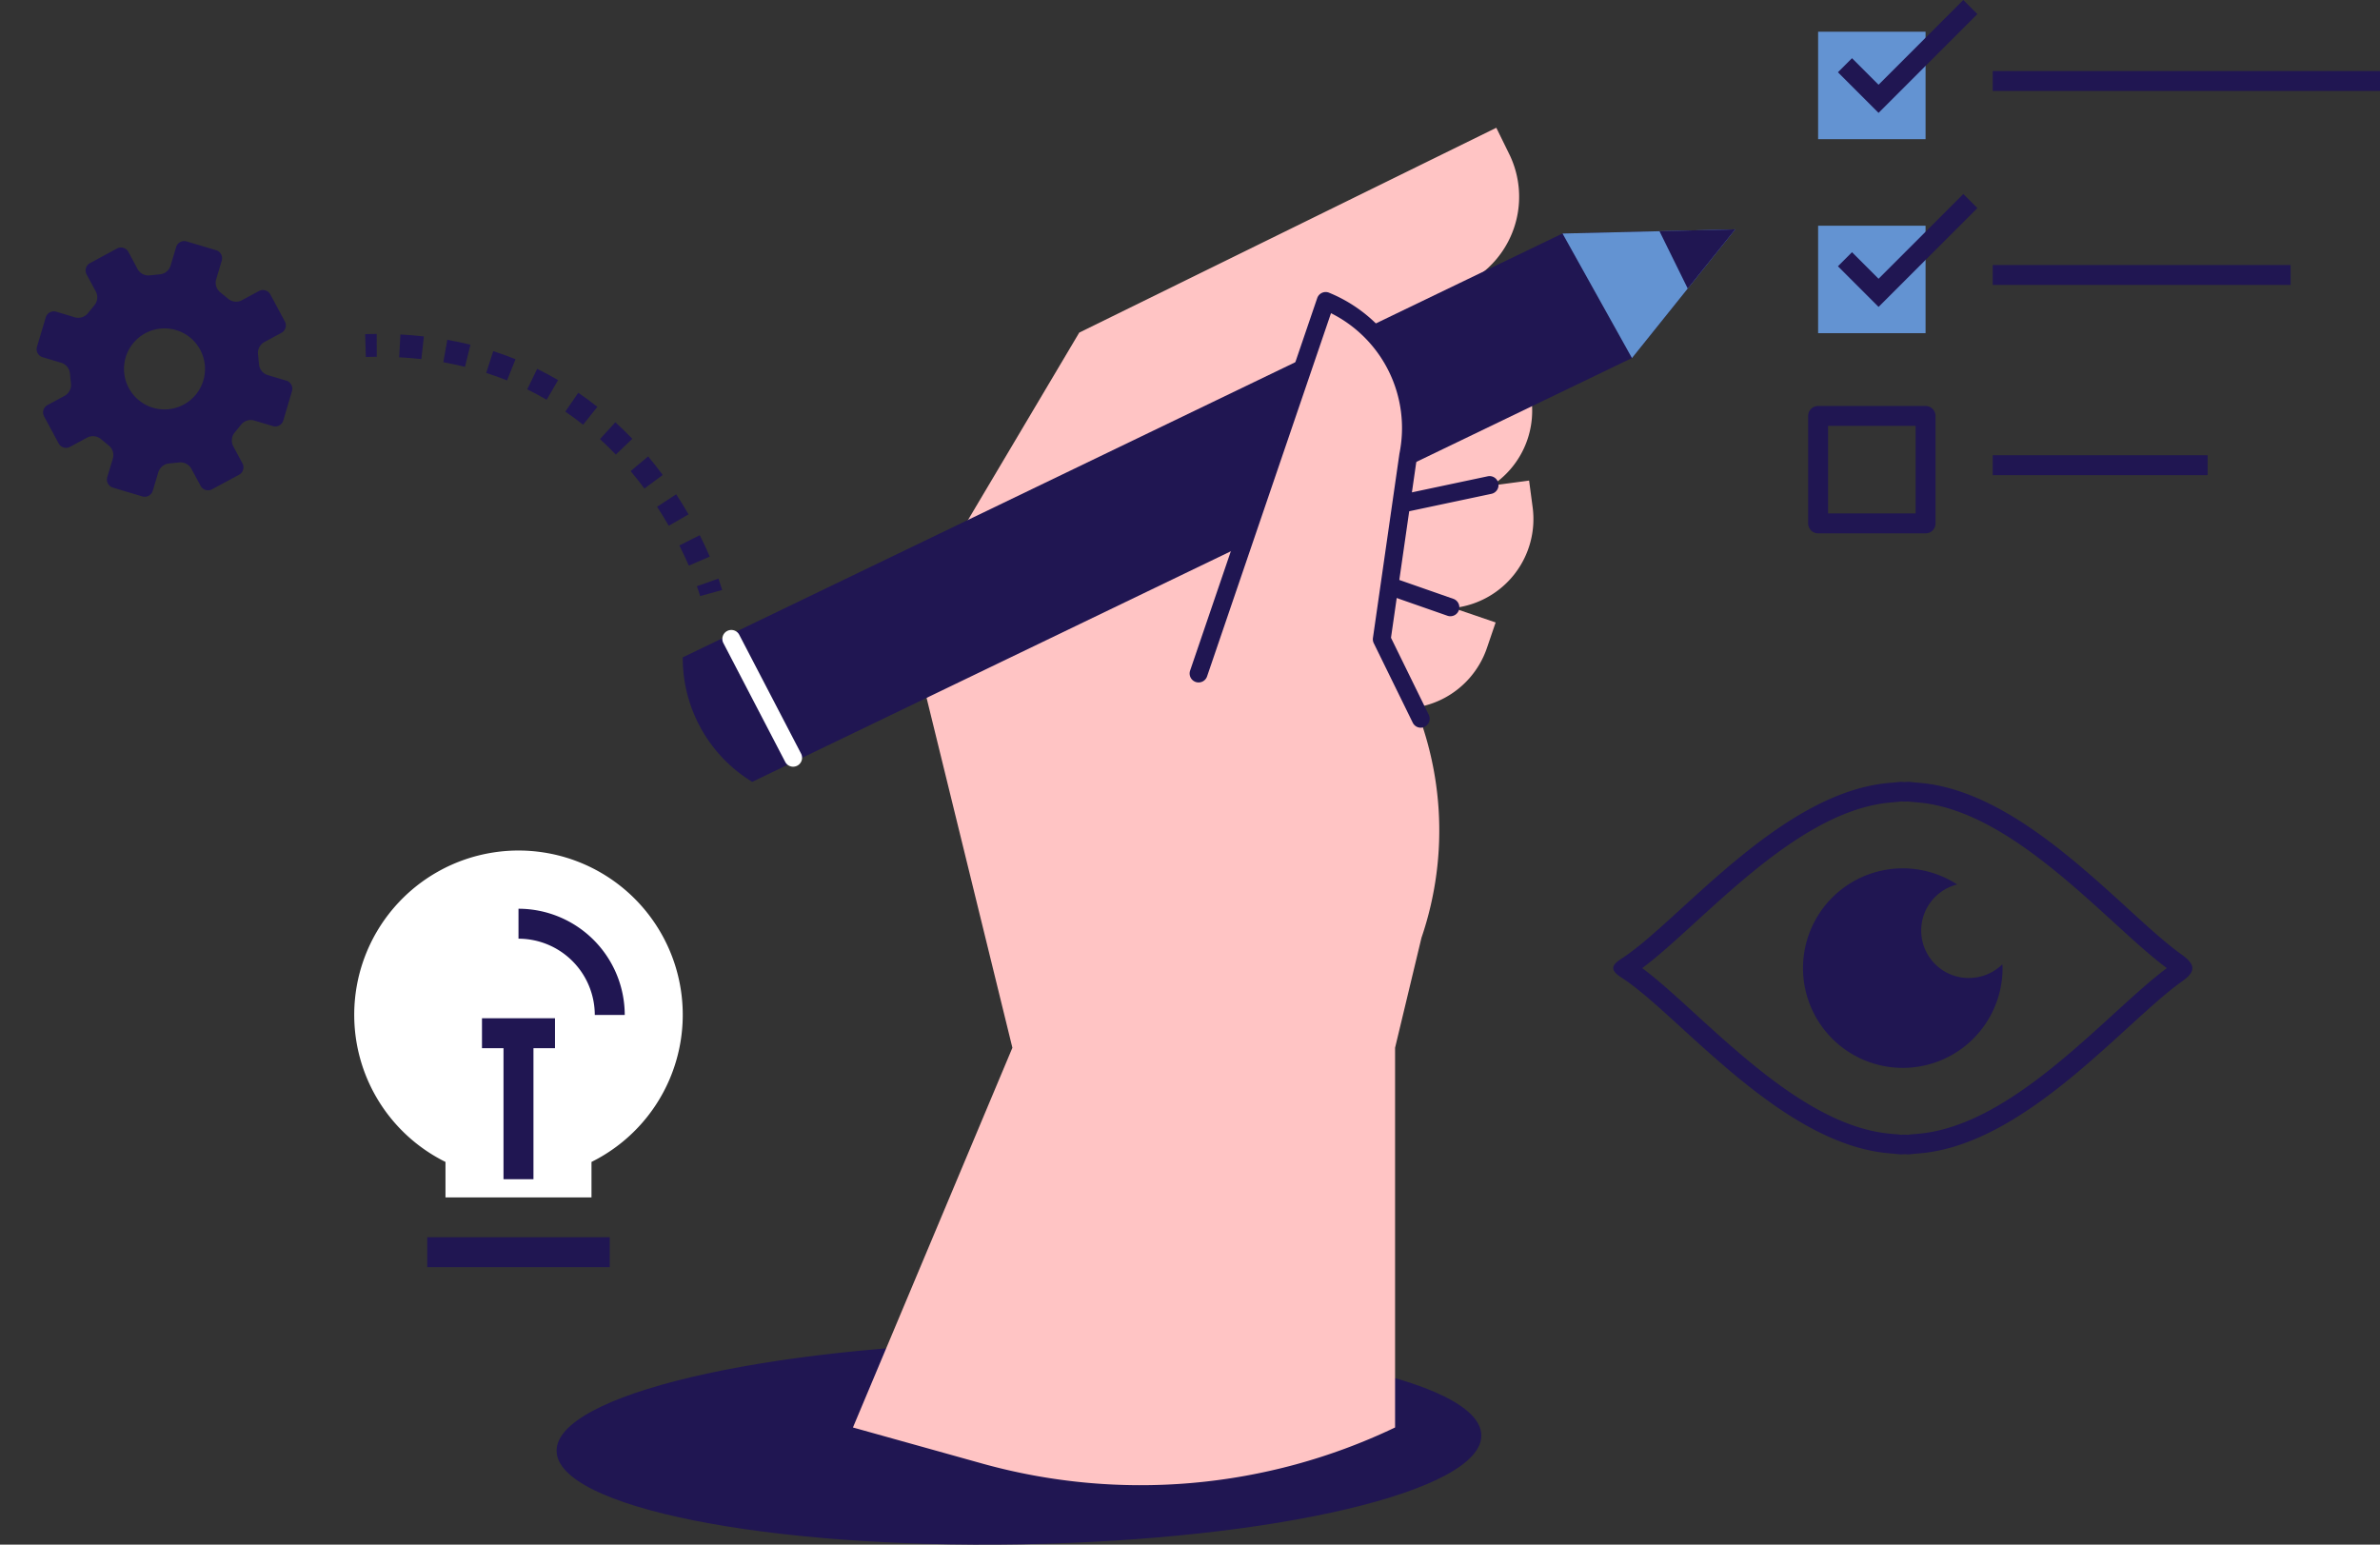 <?xml version="1.0"?>
<svg xmlns="http://www.w3.org/2000/svg" width="201.006" height="130.461" viewBox="0 0 201.006 130.461">
  <rect x="0" y="0" width="201.006" height="130.461" fill="#333333" stroke="none"/>
  <g id="Group_23388" data-name="Group 23388" transform="translate(-298.29)">
    <g id="Group_23380" data-name="Group 23380" transform="translate(328.207 71.853)">
      <path id="Path_33240" data-name="Path 33240" d="M851.773,530.288A13.873,13.873,0,1,1,871.811,542.7v3H859.48v-3a13.857,13.857,0,0,1-7.707-12.412" transform="translate(-851.773 -516.415)" fill="#fff"/>
      <rect id="Rectangle_2723" data-name="Rectangle 2723" width="15.414" height="2.529" transform="translate(6.166 32.647)" fill="#201652"/>
      <rect id="Rectangle_2724" data-name="Rectangle 2724" width="2.53" height="12.331" transform="translate(12.607 15.414)" fill="#201652"/>
      <rect id="Rectangle_2725" data-name="Rectangle 2725" width="6.166" height="2.529" transform="translate(10.79 14.15)" fill="#201652"/>
      <path id="Path_33241" data-name="Path 33241" d="M950.139,556.967h-2.53a6.45,6.45,0,0,0-6.443-6.443v-2.529a8.982,8.982,0,0,1,8.973,8.972" transform="translate(-927.293 -543.094)" fill="#201652"/>
    </g>
    <g id="Group_23379" data-name="Group 23379" transform="translate(434.531 66.039)">
      <path id="Path_33242" data-name="Path 33242" d="M122.642,193.735h0Zm-.574,0,.049,0c.07,0,.141.009.212.01h.052c.071,0,.142,0,.212-.01l.044,0c.055,0,.11.011.165.017.119.014.239.028.359.035.151.011.3.024.469.041,5.938.568,11.762,5.882,16.442,10.153,1.673,1.527,3.135,2.861,4.44,3.828-1.3.967-2.768,2.3-4.44,3.828-4.68,4.27-10.5,9.585-16.456,10.154-.151.016-.3.028-.454.04-.12.007-.24.02-.36.035-.058.007-.114.017-.161.018l-.051,0c-.068,0-.135-.009-.2-.01h-.063c-.068,0-.136.005-.2.01l-.041,0a1.711,1.711,0,0,1-.172-.018c-.12-.014-.24-.028-.36-.035-.153-.012-.3-.024-.469-.041-5.938-.568-11.762-5.883-16.442-10.153-1.659-1.514-3.133-2.859-4.439-3.828,1.307-.969,2.78-2.314,4.439-3.828,4.68-4.271,10.5-9.585,16.458-10.155.151-.016.3-.028.454-.039.119-.007.239-.021.358-.035.058-.007.115-.017.161-.018m.563-1.656c-.093,0-.183.011-.276.013s-.183-.013-.276-.013c-.215,0-.427.045-.641.056-.173.013-.345.027-.517.045-9.17.877-17.712,11.768-22.46,14.821-.947.609-.947,1.008,0,1.617,4.748,3.053,13.29,13.944,22.46,14.821.172.018.344.032.517.045.214.011.427.056.641.056.093,0,.184-.011.276-.013s.183.013.276.013c.215,0,.427-.045.641-.056.172-.013.345-.027.516-.045,8.905-.852,17.219-11.147,22.04-14.537,1.134-.8,1.1-1.4-.057-2.225-4.83-3.431-13.113-13.649-21.983-14.5-.171-.018-.344-.032-.516-.045-.214-.012-.427-.056-.641-.056" transform="translate(-97.75 -192.079)" fill="#201652"/>
      <path id="Path_33243" data-name="Path 33243" d="M199.839,241.463a4.01,4.01,0,0,1-1-7.9,8.426,8.426,0,1,0,3.833,7.061c0-.108-.012-.213-.016-.32a4,4,0,0,1-2.814,1.154" transform="translate(-169.785 -224.898)" fill="#201652"/>
    </g>
    <g id="Group_23378" data-name="Group 23378" transform="translate(298.29 24.382) rotate(-19)">
      <path id="Path_33244" data-name="Path 33244" d="M2.869,3.548,1.356,5.655a.709.709,0,0,0,.161.988l1.363.978A1.053,1.053,0,0,1,3.25,8.712l-.19.8a1.057,1.057,0,0,1-.81.816L.593,10.6a.709.709,0,0,0-.584.813l.419,2.56a.712.712,0,0,0,.814.584L2.9,14.284a1.056,1.056,0,0,1,1.03.511l.43.7a1.053,1.053,0,0,1,0,1.15L3.382,18a.712.712,0,0,0,.163.99l2.112,1.516a.708.708,0,0,0,.985-.166l.979-1.363a1.053,1.053,0,0,1,1.092-.365l.8.187a1.048,1.048,0,0,1,.81.81L10.6,21.27a.707.707,0,0,0,.811.582l2.564-.419a.714.714,0,0,0,.584-.813l-.272-1.656a1.056,1.056,0,0,1,.511-1.031l.7-.435a1.053,1.053,0,0,1,1.149,0l1.365.98a.711.711,0,0,0,.988-.163L20.5,16.208a.712.712,0,0,0-.161-.988l-1.366-.98a1.049,1.049,0,0,1-.366-1.09l.188-.8a1.053,1.053,0,0,1,.812-.813l1.656-.272a.712.712,0,0,0,.583-.812L21.43,7.89a.713.713,0,0,0-.811-.583L18.96,7.58a1.043,1.043,0,0,1-1.025-.511l-.433-.7A1.046,1.046,0,0,1,17.5,5.222l.978-1.362a.71.71,0,0,0-.158-.987L16.2,1.356a.715.715,0,0,0-.99.163l-.978,1.362a1.045,1.045,0,0,1-1.087.365l-.8-.185a1.05,1.05,0,0,1-.815-.81L11.266.594a.717.717,0,0,0-.814-.585L7.89.434a.708.708,0,0,0-.583.812L7.58,2.9A1.054,1.054,0,0,1,7.067,3.93l-.7.433a1.048,1.048,0,0,1-1.152,0L3.857,3.385a.711.711,0,0,0-.988.163M8.151,8.937a3.421,3.421,0,1,1,.784,4.773,3.422,3.422,0,0,1-.784-4.773" transform="translate(0 0)" fill="#201652"/>
      <path id="Path_33245" data-name="Path 33245" d="M0,.892l1.924.12S1.948.65,1.942,0L.015.016C.019.562,0,.873,0,.892" transform="translate(47.457 42.908)" fill="#201652"/>
      <path id="Path_33246" data-name="Path 33246" d="M17.2,24.517l1.911-.258c.089.661.16,1.329.209,1.983l-1.922.147c-.047-.618-.114-1.248-.2-1.872m-.714-3.7,1.869-.473c.162.639.307,1.293.433,1.945l-1.893.366c-.119-.616-.257-1.234-.409-1.837M15.351,17.24l1.8-.692c.237.615.458,1.249.659,1.883l-1.838.583c-.189-.6-.4-1.194-.621-1.773m-1.57-3.4,1.694-.922c.314.577.616,1.178.9,1.787l-1.751.808c-.264-.571-.546-1.134-.84-1.673m-2.008-3.148,1.548-1.15c.394.53.776,1.086,1.137,1.652L12.831,12.23c-.336-.527-.692-1.044-1.059-1.537M9.34,7.868,10.7,6.506c.469.47.928.965,1.364,1.471L10.607,9.235C10.2,8.764,9.776,8.3,9.34,7.868M6.522,5.426,7.679,3.883c.536.4,1.061.825,1.559,1.257L7.976,6.6c-.464-.4-.954-.8-1.454-1.171M3.386,3.4l.937-1.685c.586.326,1.162.67,1.713,1.027L4.991,4.359c-.517-.333-1.056-.656-1.6-.962M0,1.788.722,0q.943.382,1.825.8L1.72,2.542Q.892,2.148,0,1.788" transform="translate(29.991 14.668)" fill="#201652"/>
      <path id="Path_33247" data-name="Path 33247" d="M0,1.841q.445.139.878.285L1.5.3Q1.042.146.575,0Z" transform="translate(27.336 13.671)" fill="#201652"/>
    </g>
    <g id="Group_23381" data-name="Group 23381" transform="translate(451 0)">
      <rect id="Rectangle_2726" data-name="Rectangle 2726" width="9.075" height="9.075" transform="translate(0.841 2.679)" fill="#6393d2"/>
      <rect id="Rectangle_2727" data-name="Rectangle 2727" width="9.075" height="9.075" transform="translate(0.841 19.065)" fill="#6393d2"/>
      <path id="Path_33248" data-name="Path 33248" d="M691.024,340.249h-9.075a.841.841,0,0,1-.841-.841v-9.075a.841.841,0,0,1,.841-.841h9.075a.841.841,0,0,1,.841.841v9.075a.841.841,0,0,1-.841.841m-8.234-1.682h7.394v-7.394H682.79Z" transform="translate(-681.108 -295.202)" fill="#201652"/>
      <rect id="Rectangle_2728" data-name="Rectangle 2728" width="32.708" height="1.682" transform="translate(15.588 5.998)" fill="#201652"/>
      <path id="Path_33249" data-name="Path 33249" d="M700.745,118.064l-3.431-3.43,1.189-1.189,2.242,2.241,7.157-7.157,1.189,1.189Z" transform="translate(-694.799 -108.529)" fill="#201652"/>
      <rect id="Rectangle_2729" data-name="Rectangle 2729" width="25.16" height="1.682" transform="translate(15.588 22.383)" fill="#201652"/>
      <rect id="Rectangle_2730" data-name="Rectangle 2730" width="18.15" height="1.682" transform="translate(15.588 38.45)" fill="#201652"/>
      <path id="Path_33250" data-name="Path 33250" d="M700.745,223.656l-3.431-3.431,1.189-1.189,2.242,2.242,7.157-7.157,1.189,1.189Z" transform="translate(-694.799 -197.734)" fill="#201652"/>
    </g>
    <path id="Path_33251" data-name="Path 33251" d="M0,1011.564c.081,4.719,17.63,8.243,39.2,7.871s38.984-4.5,38.9-9.217-17.63-8.243-39.2-7.871-38.984,4.5-38.9,9.217" transform="translate(345.298 -889.001)" fill="#201652"/>
    <path id="Path_33252" data-name="Path 33252" d="M362.076,562.374l22.058,7.526-.736,2.157a7.553,7.553,0,0,1-9.587,4.709l-12.991-4.433Z" transform="translate(40.472 -517.327)" fill="#ffc4c4"/>
    <path id="Path_33253" data-name="Path 33253" d="M380.4,536.714l23.1-3.066.3,2.259a7.553,7.553,0,0,1-6.494,8.48L383.7,546.193Z" transform="translate(23.932 -493.059)" fill="#ffc4c4"/>
    <path id="Path_33254" data-name="Path 33254" d="M212.9,354.776l-17.443,8.568,12.4,25.239a28.056,28.056,0,0,1,1.371,21.429l-2.23,9.293v32.071a49.833,49.833,0,0,1-34.887,3.042l-10.9-3.042,13.467-32.071-8.832-36.013,14.477-24.39L215.548,341.6l1.089,2.218a8.191,8.191,0,0,1-3.741,10.963" transform="translate(209.115 -330.809)" fill="#ffc4c4"/>
    <path id="Path_33255" data-name="Path 33255" d="M384.711,471.3l20.919-10.275,1,2.045a7.553,7.553,0,0,1-3.449,10.109l-12.32,6.052Z" transform="translate(20.289 -431.706)" fill="#ffc4c4"/>
    <path id="Path_33256" data-name="Path 33256" d="M68.654,433.067l74.3-35.8,14.583-.354-8.719,10.872-74.3,35.8-.289-.187a12.249,12.249,0,0,1-5.575-10.331" transform="translate(287.299 -377.546)" fill="#201652"/>
    <path id="Path_33257" data-name="Path 33257" d="M547.459,397.27l14.583-.353-8.719,10.872Z" transform="translate(-117.203 -377.546)" fill="#6393d2"/>
    <path id="Path_33258" data-name="Path 33258" d="M96.194,626.522a.757.757,0,0,1-.671-.407L90.3,616.079a.756.756,0,1,1,1.342-.7l5.221,10.036a.757.757,0,0,1-.67,1.106" transform="translate(269.083 -561.764)" fill="#fff"/>
    <path id="Path_33259" data-name="Path 33259" d="M600.22,397.071l6.4-.155-4.013,5Z" transform="translate(-161.777 -377.545)" fill="#201652"/>
    <path id="Path_33260" data-name="Path 33260" d="M349.392,467.375l10.734-31.461.158.067a11.546,11.546,0,0,1,6.816,12.938l-2.237,15.564,3.293,6.715Z" transform="translate(50.127 -410.492)" fill="#ffc4c4"/>
    <path id="Path_33261" data-name="Path 33261" d="M364.037,467.835a.756.756,0,0,1-.679-.424l-3.293-6.716a.752.752,0,0,1-.069-.44l2.237-15.564a10.843,10.843,0,0,0-5.779-11.867L345.988,463.5a.756.756,0,1,1-1.432-.489L355.29,431.55a.756.756,0,0,1,1.01-.452l.158.067a12.339,12.339,0,0,1,7.263,13.786l-2.2,15.289,3.19,6.506a.757.757,0,0,1-.678,1.089" transform="translate(54.247 -406.372)" fill="#201652"/>
    <path id="Path_33262" data-name="Path 33262" d="M460.373,537.653l7.353-1.558Z" transform="translate(-43.632 -495.126)" fill="#fff"/>
    <path id="Path_33263" data-name="Path 33263" d="M456.255,534.3a.756.756,0,0,1-.156-1.5l7.353-1.558a.756.756,0,1,1,.314,1.48l-7.353,1.558a.773.773,0,0,1-.158.016" transform="translate(-39.515 -491.013)" fill="#201652"/>
    <path id="Path_33264" data-name="Path 33264" d="M454.1,591.322l5.016,1.753Z" transform="translate(-38.329 -541.782)" fill="#fff"/>
    <path id="Path_33265" data-name="Path 33265" d="M454.993,589.71a.755.755,0,0,1-.25-.043l-5.016-1.753a.756.756,0,1,1,.5-1.428l5.016,1.753a.756.756,0,0,1-.25,1.47" transform="translate(-34.21 -537.661)" fill="#201652"/>
  </g>
</svg>
